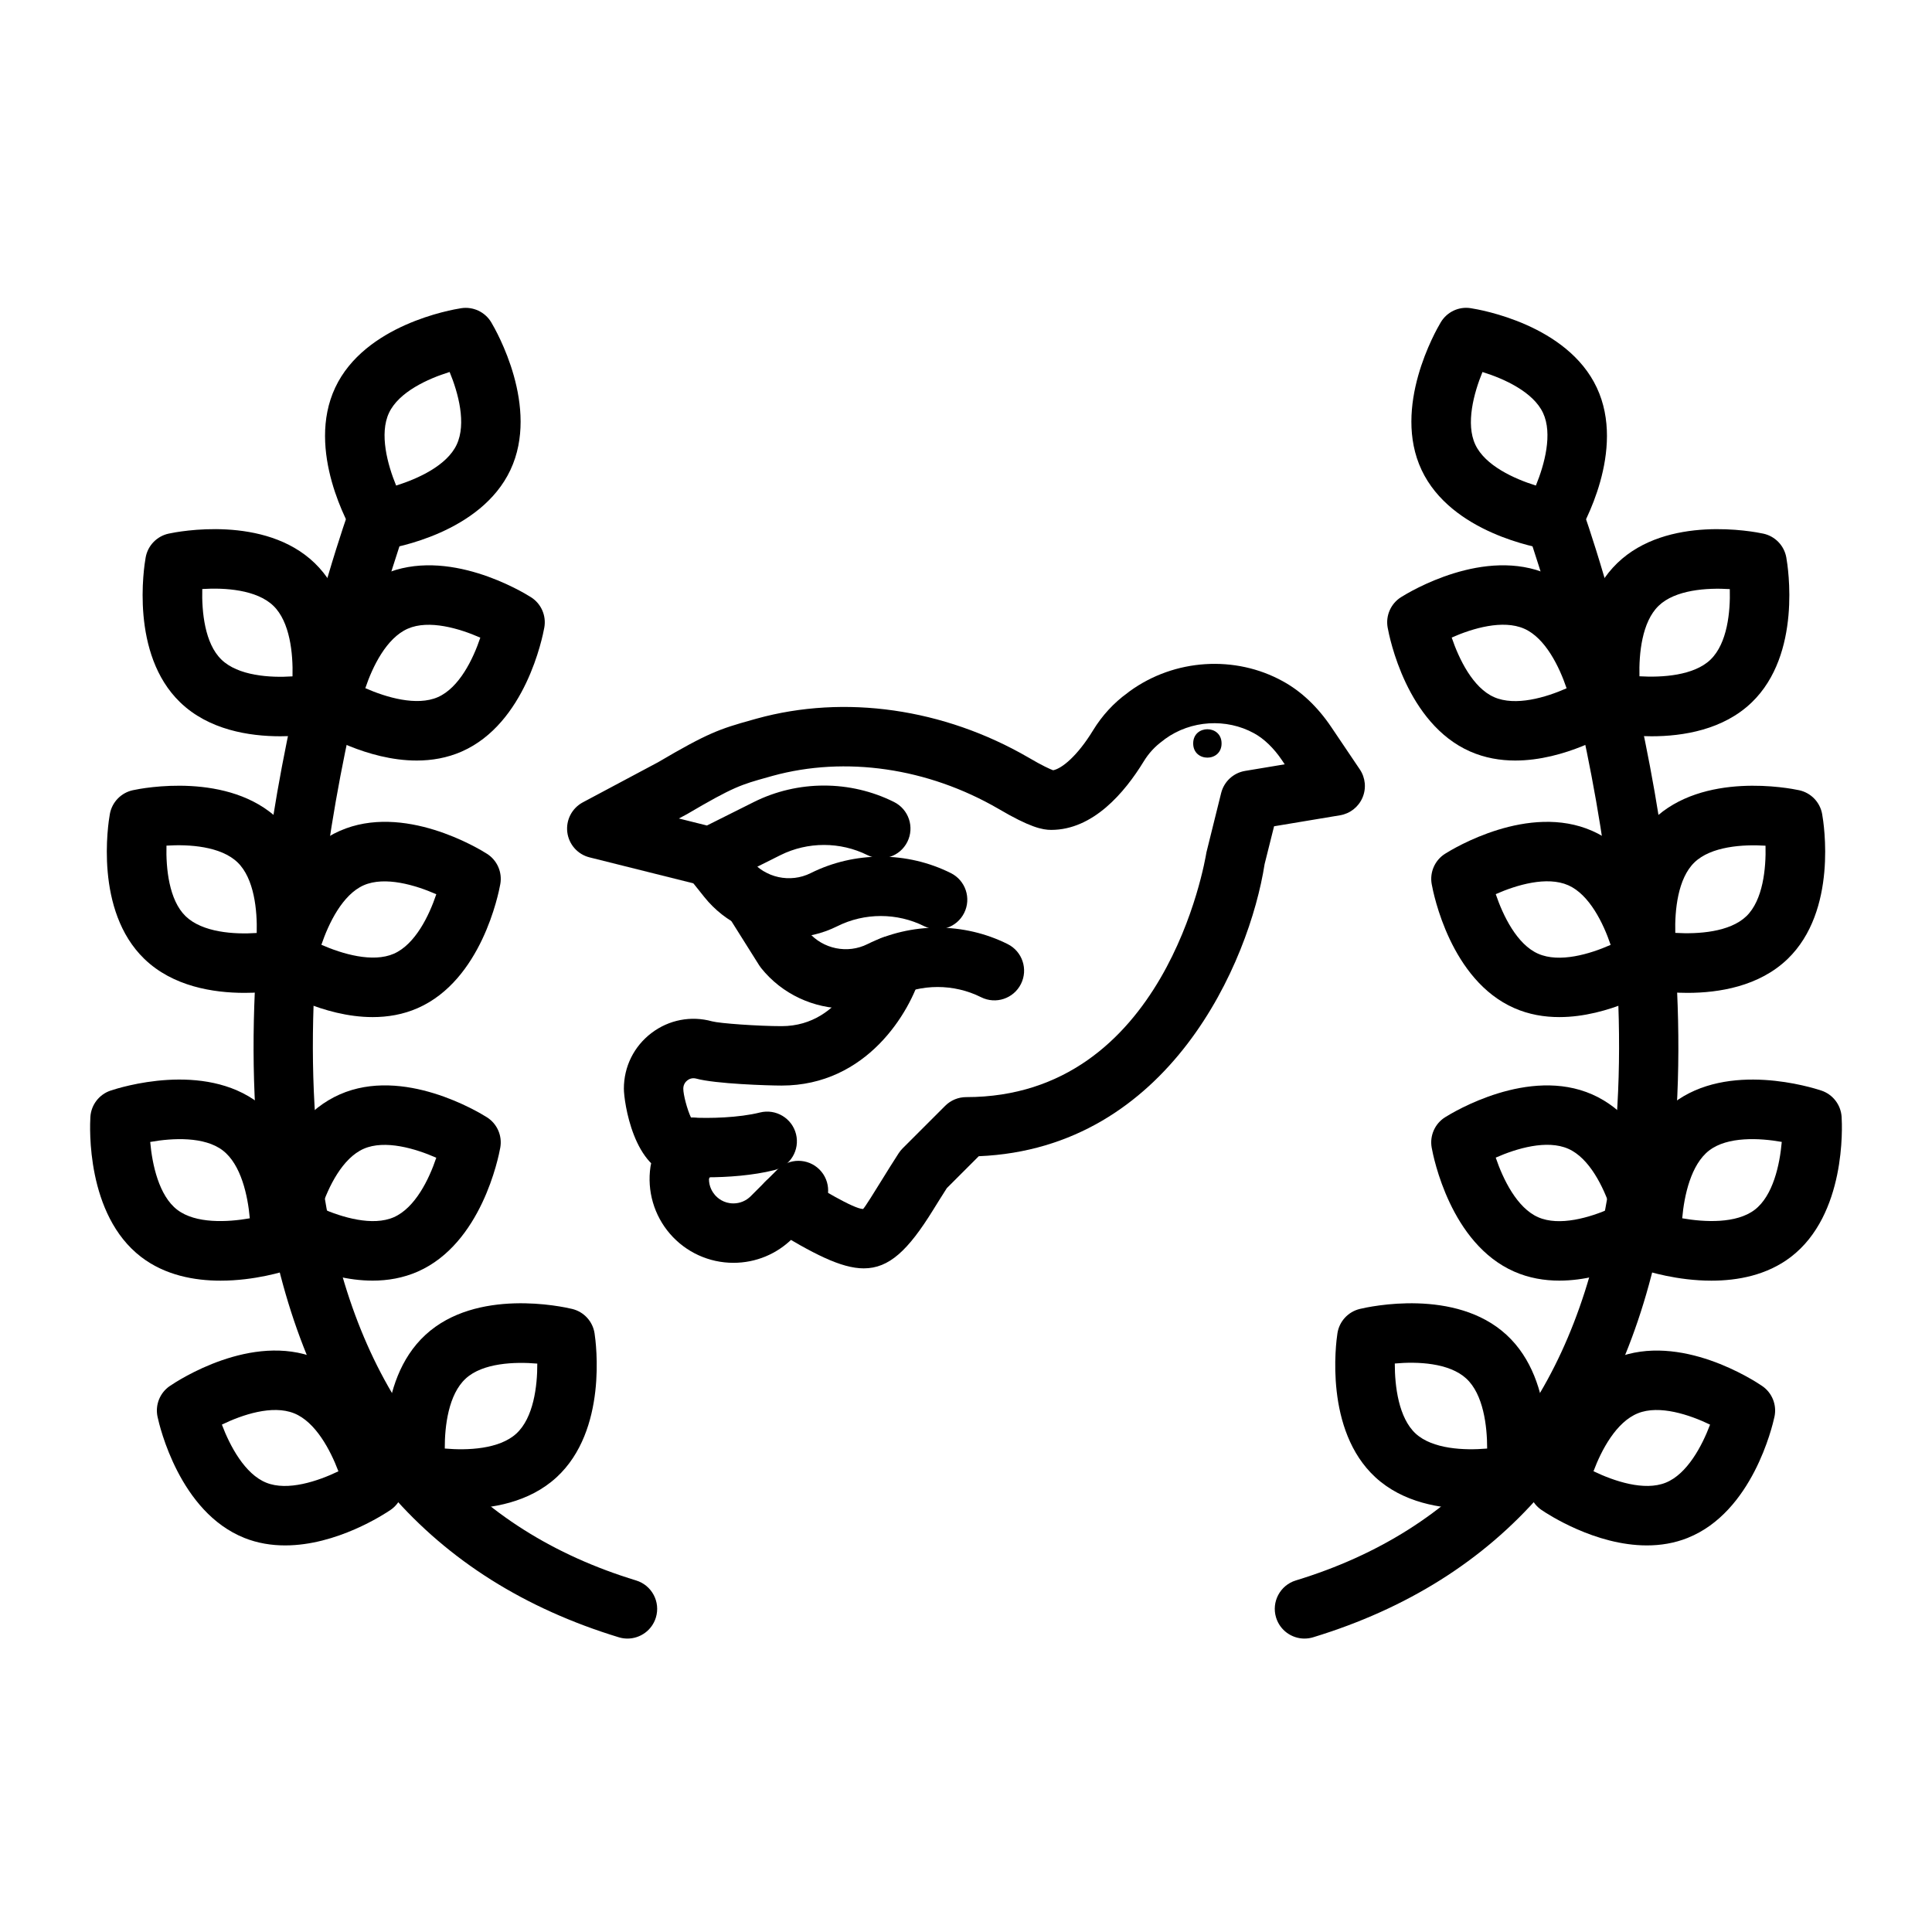 <?xml version="1.0" encoding="UTF-8"?>
<!-- Uploaded to: SVG Find, www.svgrepo.com, Generator: SVG Find Mixer Tools -->
<svg fill="#000000" width="800px" height="800px" version="1.1" viewBox="144 144 512 512" xmlns="http://www.w3.org/2000/svg">
 <g>
  <path d="m489.7 578.24c-3.371 0-6.492-2.184-7.527-5.574-1.27-4.16 1.078-8.562 5.234-9.832 43.824-13.352 71.129-45.02 81.152-94.117 0.641-3.051 1.203-6.066 1.691-9.148 12.5-79.375-20.48-172.04-21.891-175.95-1.477-4.09 0.641-8.602 4.731-10.078 4.066-1.5 8.594 0.637 10.074 4.727 1.469 4.066 35.758 100.42 22.637 183.75-0.535 3.359-1.141 6.617-1.824 9.879-11.262 55.148-42.211 90.82-91.98 106-0.762 0.23-1.535 0.34-2.297 0.34z"/>
  <path d="m555.32 289.68c-0.398 0-0.801-0.031-1.203-0.094-2.59-0.398-25.547-4.375-33.383-21.039-7.84-16.66 3.738-36.883 5.086-39.137 1.645-2.754 4.805-4.25 7.953-3.734 2.594 0.398 25.555 4.375 33.387 21.039 7.836 16.668-3.738 36.883-5.09 39.137-1.434 2.398-4.012 3.828-6.75 3.828zm-18.449-47.094c-2.293 5.582-4.496 13.723-1.891 19.258 2.606 5.543 10.277 9.039 16.043 10.832 2.293-5.582 4.496-13.723 1.891-19.258-2.606-5.543-10.273-9.043-16.043-10.832z"/>
  <path d="m581.71 339.12c-6.207 0-11.043-0.953-12.141-1.191-3.133-0.668-5.547-3.168-6.106-6.32-0.461-2.574-4.106-25.586 9.137-38.383 13.246-12.793 36.117-8.363 38.684-7.809 3.129 0.668 5.543 3.168 6.106 6.32 0.461 2.582 4.109 25.59-9.137 38.383-7.566 7.309-18.27 9-26.543 9zm-3.238-15.898c5.996 0.359 14.434-0.168 18.844-4.422v-0.008c4.445-4.289 5.273-12.652 5.098-18.672-6.047-0.383-14.461 0.168-18.867 4.43-4.406 4.25-5.234 12.637-5.074 18.672z"/>
  <path d="m545.57 345.55c-3.981 0-8.055-0.676-11.969-2.398-16.852-7.418-21.395-30.266-21.859-32.848-0.566-3.152 0.836-6.336 3.539-8.043 2.219-1.398 22.156-13.477 38.996-6.059 16.855 7.418 21.398 30.266 21.863 32.848 0.566 3.152-0.836 6.336-3.539 8.043-1.707 1.078-13.855 8.457-27.031 8.457zm-16.855-32.594c1.934 5.719 5.625 13.324 11.23 15.789 5.652 2.492 13.715 0.094 19.219-2.344-1.934-5.719-5.625-13.324-11.23-15.789h-0.004c-5.656-2.492-13.715-0.094-19.215 2.344z"/>
  <path d="m557.24 413.54c-3.981 0-8.051-0.668-11.961-2.391-16.855-7.418-21.398-30.266-21.863-32.848-0.566-3.152 0.836-6.336 3.539-8.043 2.219-1.406 22.156-13.492 38.996-6.066h0.004c16.852 7.426 21.395 30.281 21.859 32.855 0.566 3.152-0.84 6.336-3.543 8.051-1.703 1.078-13.855 8.441-27.031 8.441zm-16.852-32.586c1.934 5.719 5.625 13.324 11.23 15.789 5.652 2.5 13.711 0.094 19.219-2.344-1.934-5.719-5.625-13.324-11.23-15.797-5.66-2.492-13.711-0.078-19.219 2.352z"/>
  <path d="m557.24 483.38c-3.981 0-8.055-0.676-11.969-2.398-16.852-7.418-21.395-30.266-21.859-32.848-0.566-3.152 0.836-6.336 3.539-8.043 2.219-1.398 22.148-13.469 38.996-6.059 16.855 7.418 21.398 30.266 21.863 32.848 0.566 3.152-0.836 6.336-3.539 8.043-1.703 1.074-13.855 8.457-27.031 8.457zm-16.855-32.598c1.934 5.719 5.625 13.324 11.23 15.789 5.652 2.492 13.719 0.086 19.219-2.344-1.934-5.719-5.625-13.324-11.23-15.789h-0.004c-5.641-2.492-13.707-0.094-19.215 2.344z"/>
  <path d="m533.81 543.86c-8.047 0-18.008-1.645-25.305-8.355-13.555-12.477-10.473-35.57-10.074-38.16 0.48-3.16 2.832-5.719 5.945-6.465 2.559-0.613 25.316-5.606 38.859 6.863 13.555 12.469 10.477 35.562 10.082 38.16-0.484 3.16-2.84 5.719-5.953 6.465-1.18 0.285-6.66 1.492-13.555 1.492zm11.723-9.148h0.078zm-31.898-29.367c-0.016 6.035 1.02 14.414 5.531 18.574 4.5 4.129 12.914 4.488 18.945 3.961 0.012-6.035-1.027-14.406-5.527-18.543-0.004 0-0.004-0.008-0.004-0.008-4.547-4.184-12.957-4.535-18.945-3.984z"/>
  <path d="m591.21 407.12c-6.207 0-11.043-0.953-12.141-1.191-3.133-0.668-5.547-3.168-6.106-6.32-0.461-2.574-4.106-25.586 9.137-38.383 13.25-12.801 36.121-8.363 38.684-7.809 3.129 0.668 5.543 3.168 6.106 6.32 0.461 2.574 4.106 25.586-9.137 38.383-7.566 7.309-18.273 9-26.543 9zm21.07-14.66h0.078zm-24.312-1.238c6.004 0.367 14.438-0.176 18.844-4.422 4.398-4.258 5.231-12.645 5.07-18.68-6.019-0.383-14.441 0.176-18.844 4.43-4.398 4.25-5.231 12.637-5.07 18.672z"/>
  <path d="m597.54 483.39c-9.102 0-16.844-2.453-18.25-2.922-3.035-1.023-5.152-3.781-5.352-6.973-0.16-2.621-1.168-25.891 13.438-37.109 14.609-11.207 36.84-4.191 39.324-3.367 3.031 1.023 5.148 3.781 5.348 6.973 0.16 2.621 1.168 25.898-13.445 37.109-6.336 4.852-14.098 6.289-21.062 6.289zm-7.738-16.531c5.934 1.047 14.359 1.461 19.223-2.262 4.856-3.723 6.637-11.961 7.16-17.98-5.938-1.055-14.359-1.469-19.227 2.262-4.852 3.723-6.633 11.961-7.156 17.98z"/>
  <path d="m580.43 553.55c-13.637 0-26.199-8.227-27.914-9.395-2.644-1.801-3.938-5.027-3.262-8.156 0.551-2.559 5.871-25.246 22.965-32.086 17.098-6.828 36.605 5.91 38.77 7.387 2.644 1.801 3.938 5.027 3.262 8.156-0.551 2.566-5.875 25.246-22.961 32.086 0 0.008-0.004 0.008-0.004 0.008-3.578 1.43-7.25 2-10.855 2zm7.93-9.312h0.078zm-22.066-10.348c5.434 2.621 13.445 5.328 19.137 3.035 5.68-2.277 9.625-9.727 11.758-15.383-5.434-2.621-13.434-5.297-19.117-3.012-5.742 2.293-9.668 9.727-11.777 15.359z"/>
  <path d="m310.29 578.24c-0.762 0-1.535-0.109-2.297-0.34-49.77-15.176-80.723-50.844-91.996-106.03-0.672-3.223-1.281-6.481-1.812-9.824-13.121-83.348 21.168-179.7 22.637-183.77 1.477-4.09 5.992-6.227 10.074-4.727 4.09 1.477 6.207 5.988 4.731 10.078-1.41 3.906-34.391 96.57-21.891 175.96 0.488 3.066 1.051 6.082 1.68 9.094 10.035 49.137 37.344 80.805 81.164 94.156 4.16 1.27 6.504 5.672 5.234 9.832-1.031 3.387-4.152 5.57-7.523 5.57z"/>
  <path d="m244.68 289.68c-2.738 0-5.316-1.43-6.75-3.828-1.348-2.254-12.926-22.469-5.09-39.137 7.832-16.668 30.793-20.641 33.387-21.039 3.16-0.484 6.309 0.992 7.953 3.734 1.344 2.254 12.926 22.477 5.086 39.137-7.836 16.668-30.793 20.641-33.383 21.039-0.402 0.062-0.805 0.094-1.203 0.094zm18.473-47.102c-5.766 1.793-13.457 5.289-16.066 10.84-2.602 5.535-0.402 13.676 1.891 19.258 5.762-1.793 13.438-5.289 16.043-10.832 2.629-5.59 0.434-13.707-1.867-19.266zm-23.188 7.488h0.078z"/>
  <path d="m218.28 339.12c-8.273 0-18.977-1.691-26.543-9.004-13.246-12.793-9.598-35.801-9.137-38.383 0.562-3.152 2.977-5.648 6.106-6.32 2.562-0.555 25.43-4.981 38.684 7.805 13.242 12.809 9.598 35.816 9.137 38.391-0.559 3.152-2.973 5.648-6.106 6.32-1.098 0.238-5.934 1.191-12.141 1.191zm-20.676-39.023c-0.164 6.035 0.664 14.445 5.074 18.695v0.008c4.441 4.293 12.832 4.852 18.84 4.445 0.164-6.035-0.664-14.445-5.07-18.703-4.449-4.289-12.859-4.828-18.844-4.445z"/>
  <path d="m254.42 345.55c-13.176 0-25.328-7.371-27.031-8.457-2.707-1.707-4.106-4.891-3.539-8.043 0.465-2.582 5.008-25.43 21.863-32.848 16.855-7.418 36.781 4.66 38.996 6.059 2.707 1.707 4.106 4.891 3.539 8.043-0.465 2.582-5.008 25.43-21.863 32.848-3.906 1.723-7.981 2.398-11.965 2.398zm-13.605-19.18c5.523 2.438 13.613 4.836 19.227 2.375 5.656-2.492 9.332-10.055 11.246-15.758-5.519-2.438-13.621-4.844-19.227-2.375h-0.004c-5.656 2.488-9.328 10.055-11.242 15.758zm8.074-22.961h0.078z"/>
  <path d="m242.76 413.54c-13.18 0-25.328-7.363-27.031-8.441-2.707-1.715-4.109-4.898-3.543-8.051 0.465-2.574 5.008-25.43 21.859-32.855h0.004c16.852-7.441 36.773 4.652 38.996 6.066 2.707 1.707 4.106 4.891 3.539 8.043-0.465 2.582-5.008 25.43-21.863 32.848-3.906 1.723-7.981 2.391-11.961 2.391zm-13.59-19.164c5.519 2.422 13.602 4.82 19.211 2.367 5.656-2.492 9.328-10.055 11.242-15.758-5.523-2.438-13.617-4.836-19.23-2.383-5.602 2.465-9.281 10.055-11.223 15.773z"/>
  <path d="m242.75 483.38c-13.176 0-25.328-7.371-27.031-8.457-2.707-1.707-4.106-4.891-3.539-8.043 0.465-2.582 5.008-25.43 21.863-32.848 16.844-7.426 36.777 4.66 38.996 6.059 2.707 1.707 4.106 4.891 3.539 8.043-0.465 2.582-5.008 25.43-21.863 32.848-3.906 1.719-7.984 2.398-11.965 2.398zm-13.605-19.184c5.523 2.438 13.617 4.836 19.227 2.375 5.656-2.492 9.332-10.055 11.246-15.758-5.523-2.438-13.617-4.836-19.227-2.375h-0.004c-5.66 2.492-9.328 10.055-11.242 15.758zm8.07-22.961h0.078z"/>
  <path d="m266.19 543.86c-6.894 0-12.375-1.207-13.555-1.492-3.113-0.746-5.469-3.305-5.953-6.465-0.398-2.598-3.477-25.691 10.078-38.16 13.543-12.469 36.305-7.481 38.859-6.863 3.113 0.746 5.465 3.305 5.945 6.465 0.398 2.59 3.481 25.684-10.07 38.152-7.297 6.711-17.266 8.363-25.305 8.363zm-4.32-15.984c6.004 0.539 14.453 0.184 18.969-3.965 4.547-4.184 5.578-12.531 5.547-18.543-6.008-0.516-14.453-0.184-18.965 3.961 0 0 0 0.008-0.004 0.008-4.551 4.18-5.578 12.52-5.547 18.539zm0.219-24.336h0.078z"/>
  <path d="m208.79 407.12c-8.273 0-18.977-1.691-26.543-9.004-13.242-12.801-9.598-35.809-9.137-38.383 0.562-3.152 2.977-5.648 6.106-6.32 2.562-0.562 25.438-4.981 38.684 7.805 13.242 12.809 9.598 35.816 9.137 38.391-0.559 3.152-2.973 5.648-6.106 6.32-1.098 0.238-5.93 1.191-12.141 1.191zm-15.602-20.316c4.445 4.297 12.832 4.859 18.844 4.445 0.164-6.035-0.664-14.445-5.07-18.703-4.449-4.289-12.844-4.828-18.844-4.445-0.164 6.031 0.668 14.434 5.07 18.703z"/>
  <path d="m202.46 483.39c-6.969 0-14.73-1.43-21.062-6.289-14.613-11.207-13.605-34.484-13.445-37.109 0.199-3.191 2.312-5.949 5.348-6.973 2.484-0.832 24.703-7.84 39.32 3.359 14.609 11.223 13.602 34.492 13.441 37.117-0.199 3.191-2.312 5.949-5.352 6.973-1.406 0.469-9.148 2.922-18.25 2.922zm-18.652-36.762c0.527 6.004 2.309 14.254 7.164 17.973 4.859 3.727 13.277 3.312 19.227 2.262-0.527-6.012-2.309-14.262-7.164-17.988-4.856-3.723-13.266-3.316-19.227-2.246z"/>
  <path d="m219.57 553.55c-3.606 0-7.281-0.57-10.855-2 0 0-0.004 0-0.004-0.008-17.09-6.844-22.414-29.52-22.961-32.086-0.672-3.129 0.617-6.359 3.262-8.156 2.168-1.477 21.664-14.23 38.77-7.387 17.098 6.844 22.418 29.527 22.965 32.086 0.672 3.129-0.617 6.359-3.262 8.156-1.719 1.168-14.277 9.395-27.914 9.395zm-5.004-16.621c5.656 2.289 13.672-0.398 19.117-3.019-2.133-5.648-6.074-13.105-11.758-15.375-5.75-2.297-13.711 0.375-19.125 3 2.129 5.644 6.078 13.117 11.766 15.395z"/>
  <path d="m353.14 392.46c-8.531 0-16.922-3.773-22.484-10.73l-4.543-5.688c-2.715-3.398-2.16-8.348 1.238-11.062 3.387-2.715 8.34-2.152 11.062 1.238l4.539 5.68c3.789 4.734 10.48 6.195 15.895 3.484 11.641-5.812 25.523-5.805 37.145 0 3.887 1.945 5.465 6.672 3.519 10.562-1.945 3.883-6.664 5.457-10.562 3.519-7.219-3.613-15.844-3.613-23.062 0-4.055 2.019-8.414 2.996-12.746 2.996z"/>
  <path d="m338.36 478.66c-6.465 0-12.594-2.805-16.816-7.695-4.223-4.898-6.106-11.379-5.16-17.773 0.113-0.746 0.332-1.477 0.648-2.168l2.938-6.32c1.293-2.773 4.074-4.551 7.137-4.551 4.348 0 7.887 3.519 7.887 7.871 0 1.391-0.359 2.699-0.988 3.828l-2.121 4.574c-0.02 2.059 0.945 3.512 1.574 4.25 0.723 0.832 2.316 2.238 4.898 2.238 1.73 0 3.363-0.676 4.598-1.914l7.078-7.074c3.074-3.066 8.055-3.059 11.133 0.008 3.07 3.074 3.07 8.062-0.008 11.141l-7.074 7.066c-4.207 4.207-9.793 6.519-15.723 6.519z"/>
  <path d="m368.19 411.27c-8.531 0-16.922-3.773-22.484-10.73-0.188-0.238-0.359-0.477-0.52-0.73l-8.301-13.199c-2.312-3.676-1.207-8.539 2.477-10.855 3.676-2.305 8.531-1.215 10.855 2.477l8.035 12.777c3.832 4.496 10.352 5.836 15.648 3.184 11.637-5.805 25.52-5.805 37.145 0 3.887 1.945 5.465 6.672 3.519 10.562s-6.668 5.465-10.562 3.519c-7.219-3.613-15.844-3.613-23.062 0-4.055 2.019-8.418 2.996-12.75 2.996z"/>
  <path d="m331.22 456c-3.227 0-6.059-0.16-8.086-0.391-11.254-1.285-13.801-19.75-13.801-23.094 0-5.844 2.664-11.215 7.312-14.754 4.621-3.512 10.484-4.637 16.055-3.098 2.074 0.562 12.41 1.277 18.43 1.277 16.453 0 21.797-18.051 21.852-18.227 1.195-4.184 5.547-6.574 9.73-5.41 4.18 1.199 6.602 5.559 5.406 9.73-2.93 10.254-14.434 29.652-36.988 29.652-3.519 0-17.555-0.445-22.629-1.844-1.113-0.293-1.93 0.152-2.324 0.453-0.41 0.316-1.098 1.016-1.098 2.223 0 1.629 1.039 5.527 2.031 7.633 4.906 0.277 12.711 0.07 18.289-1.328 4.207-1.047 8.492 1.508 9.551 5.719 1.059 4.219-1.508 8.496-5.723 9.547-5.727 1.434-12.445 1.91-18.008 1.91z"/>
  <path d="m372.93 480.13c-6.051 0-13.457-3.883-24.645-10.715-3.711-2.269-4.879-7.109-2.613-10.824 2.269-3.715 7.106-4.883 10.824-2.613 4.469 2.738 13.773 8.418 16.227 8.418h0.008c0.551-0.547 3.016-4.535 5.195-8.055 1.234-2 2.621-4.234 4.231-6.719 0.301-0.461 0.645-0.891 1.039-1.285l11.289-11.285c1.477-1.477 3.481-2.305 5.566-2.305 52.664 0 63.242-62.215 63.664-64.859l3.902-15.73c0.762-3.043 3.25-5.344 6.348-5.859l10.496-1.746-0.715-1.07c-2.176-3.223-4.734-5.695-7.406-7.156-7.348-4.051-16.75-3.445-23.551 1.484l-0.609 0.477c-2.098 1.516-3.781 3.359-5.082 5.496-5.07 8.289-13.434 18.148-24.523 18.148-2.336 0-5.648-0.676-14.008-5.606-18.715-10.848-40.527-14.008-59.801-8.719l-1.23 0.348c-7.18 2-9.109 2.535-21.488 9.809l-2.144 1.145 7.441 1.859 12.445-6.227c11.641-5.812 25.52-5.812 37.141 0 3.891 1.945 5.469 6.672 3.523 10.562-1.938 3.883-6.656 5.457-10.559 3.519-7.227-3.598-15.844-3.598-23.07 0l-15.047 7.527c-1.684 0.832-3.606 1.055-5.43 0.594l-30.105-7.527c-3.16-0.785-5.504-3.445-5.902-6.672-0.395-3.238 1.238-6.371 4.113-7.91l19.906-10.609c13.258-7.797 16.34-8.84 24.945-11.238l1.242-0.348c23.328-6.449 49.551-2.691 71.965 10.293 3.82 2.254 5.793 3.106 6.574 3.398 2.336-0.445 6.434-3.789 10.574-10.555 2.375-3.906 5.531-7.34 9.117-9.918l0.582-0.453c11.973-8.703 28.031-9.586 40.555-2.691 4.918 2.684 9.262 6.789 12.887 12.168l7.562 11.215c1.5 2.223 1.766 5.051 0.703 7.512-1.059 2.461-3.293 4.211-5.938 4.652l-17.484 2.914-2.512 10.039c-4.019 25.785-25.203 75.309-75.75 77.398l-8.461 8.457c-1.352 2.106-2.535 4.019-3.606 5.742-6.656 10.77-11.691 15.52-18.387 15.52zm50.562-131.85h0.004-0.004z"/>
  <path d="m467.73 341.02c0 5.016-7.523 5.016-7.523 0 0-5.019 7.523-5.019 7.523 0"/>
 </g>
</svg>